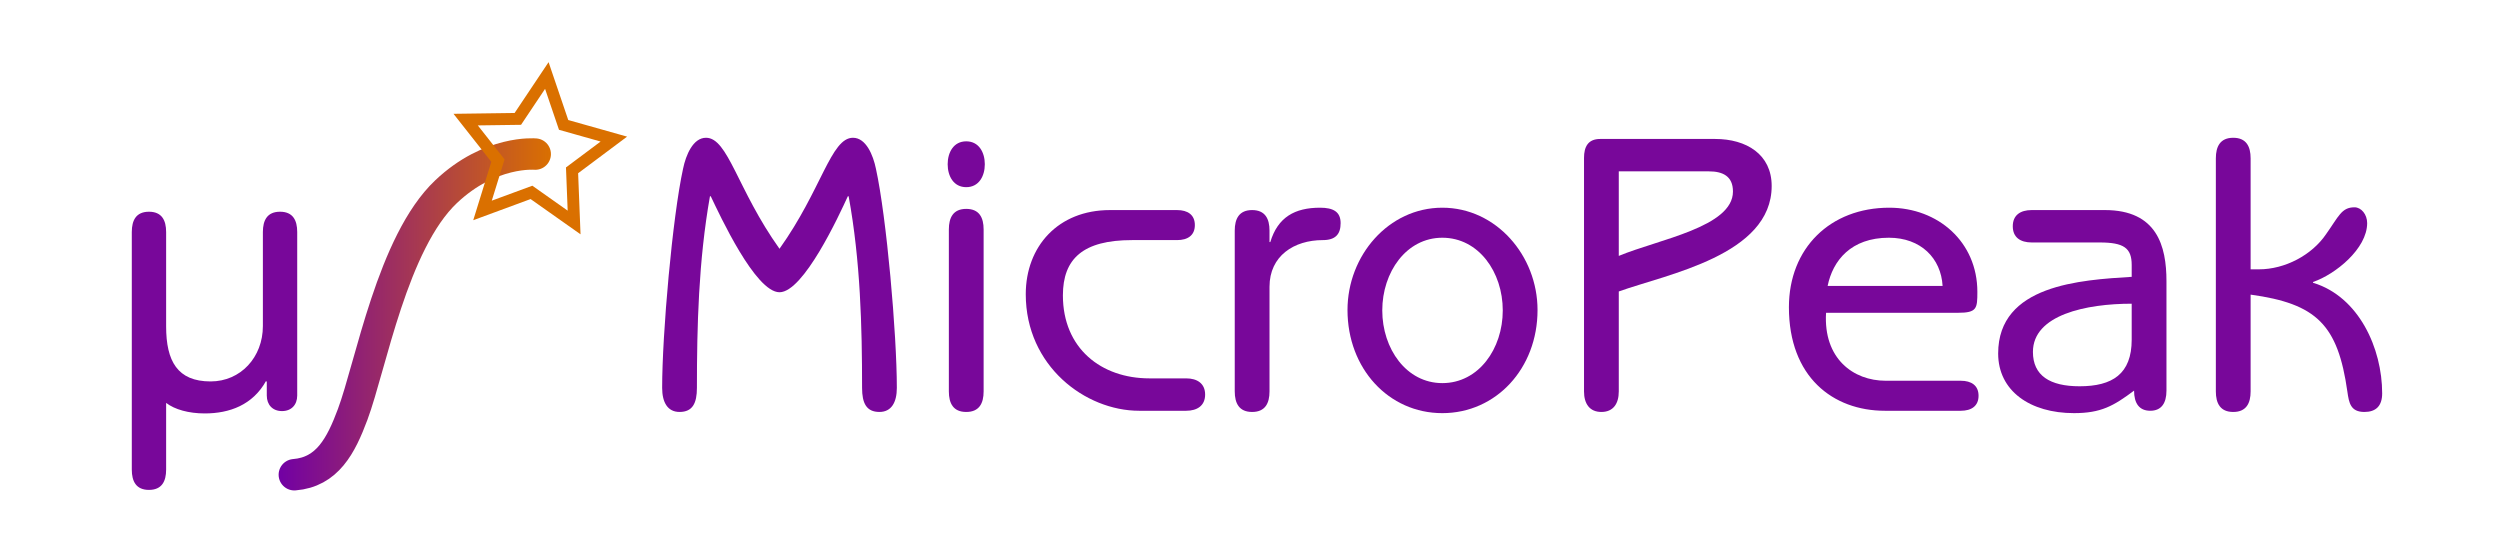 <?xml version="1.0" encoding="UTF-8" standalone="no"?>
<!-- Created with Inkscape (http://www.inkscape.org/) -->

<svg
   xmlns:dc="http://purl.org/dc/elements/1.1/"
   xmlns:cc="http://creativecommons.org/ns#"
   xmlns:rdf="http://www.w3.org/1999/02/22-rdf-syntax-ns#"
   xmlns:svg="http://www.w3.org/2000/svg"
   xmlns="http://www.w3.org/2000/svg"
   xmlns:xlink="http://www.w3.org/1999/xlink"
   xmlns:sodipodi="http://sodipodi.sourceforge.net/DTD/sodipodi-0.dtd"
   xmlns:inkscape="http://www.inkscape.org/namespaces/inkscape"
   width="444"
   height="98"
   id="svg2"
   version="1.1"
   inkscape:version="0.91 r13725"
   sodipodi:docname="micropeak-oneline.svg">
  <defs
     id="defs4">
    <linearGradient
       id="linearGradient5343">
      <stop
         style="stop-color:#7200a4;stop-opacity:1;"
         offset="0"
         id="stop5345" />
      <stop
         style="stop-color:#da7000;stop-opacity:1;"
         offset="1"
         id="stop5347" />
    </linearGradient>
    <marker
       inkscape:stockid="Arrow2Send"
       orient="auto"
       refY="0"
       refX="0"
       id="Arrow2Send"
       style="overflow:visible">
      <path
         id="path3798"
         style="fill-rule:evenodd;stroke-width:0.625;stroke-linejoin:round"
         d="M 8.719,4.034 -2.207,0.016 8.719,-4.002 c -1.745,2.372 -1.735,5.617 -6e-7,8.035 z"
         transform="matrix(-0.3,0,0,-0.3,0.69,0)"
         inkscape:connector-curvature="0" />
    </marker>
    <marker
       inkscape:stockid="Arrow1Send"
       orient="auto"
       refY="0"
       refX="0"
       id="Arrow1Send"
       style="overflow:visible">
      <path
         id="path3780"
         d="M 0,0 5,-5 -12.5,0 5,5 0,0 Z"
         style="fill-rule:evenodd;stroke:#000000;stroke-width:1pt"
         transform="matrix(-0.2,0,0,-0.2,-1.2,0)"
         inkscape:connector-curvature="0" />
    </marker>
    <marker
       inkscape:stockid="Arrow2Mend"
       orient="auto"
       refY="0"
       refX="0"
       id="Arrow2Mend"
       style="overflow:visible">
      <path
         id="path3792"
         style="fill-rule:evenodd;stroke-width:0.625;stroke-linejoin:round"
         d="M 8.719,4.034 -2.207,0.016 8.719,-4.002 c -1.745,2.372 -1.735,5.617 -6e-7,8.035 z"
         transform="scale(-0.6,-0.6)"
         inkscape:connector-curvature="0" />
    </marker>
    <marker
       inkscape:stockid="Arrow1Lend"
       orient="auto"
       refY="0"
       refX="0"
       id="Arrow1Lend"
       style="overflow:visible">
      <path
         id="path3768"
         d="M 0,0 5,-5 -12.5,0 5,5 0,0 Z"
         style="fill-rule:evenodd;stroke:#000000;stroke-width:1pt"
         transform="matrix(-0.8,0,0,-0.8,-10,0)"
         inkscape:connector-curvature="0" />
    </marker>
    <marker
       inkscape:stockid="Arrow2Lend"
       orient="auto"
       refY="0"
       refX="0"
       id="Arrow2Lend"
       style="overflow:visible">
      <path
         id="path3786"
         style="fill-rule:evenodd;stroke-width:0.625;stroke-linejoin:round"
         d="M 8.719,4.034 -2.207,0.016 8.719,-4.002 c -1.745,2.372 -1.735,5.617 -6e-7,8.035 z"
         transform="matrix(-1.1,0,0,-1.1,-1.1,0)"
         inkscape:connector-curvature="0" />
    </marker>
    <linearGradient
       inkscape:collect="always"
       xlink:href="#linearGradient5343"
       id="linearGradient5349"
       x1="255.486"
       y1="275.904"
       x2="280.614"
       y2="275.904"
       gradientUnits="userSpaceOnUse"
       gradientTransform="matrix(1.925,0,0,1.925,-200.298,-270.167)" />
  </defs>
  <sodipodi:namedview
     id="base"
     pagecolor="#ffffff"
     bordercolor="#666666"
     borderopacity="1.0"
     inkscape:pageopacity="0.0"
     inkscape:pageshadow="2"
     inkscape:zoom="2.8852983"
     inkscape:cx="243.9235"
     inkscape:cy="27.872251"
     inkscape:document-units="px"
     inkscape:current-layer="layer1"
     showgrid="false"
     inkscape:window-width="1871"
     inkscape:window-height="1383"
     inkscape:window-x="119"
     inkscape:window-y="125"
     inkscape:window-maximized="0"
     fit-margin-top="0"
     fit-margin-left="0"
     fit-margin-right="0"
     fit-margin-bottom="0" />
  <g
     inkscape:label="Layer 1"
     inkscape:groupmode="layer"
     id="layer1"
     transform="translate(-241.938,-205.02)">
    <g
       style="font-style:normal;font-variant:normal;font-weight:normal;font-stretch:normal;font-size:30.794px;line-height:125%;font-family:'Minion Pro';-inkscape-font-specification:'Minion Pro';letter-spacing:0px;word-spacing:0px;fill:#7200a4;fill-opacity:1;stroke:none"
       id="text2985"
       transform="translate(23.408,-22.547)" />
    <path
       style="fill:none;stroke:url(#linearGradient5349);stroke-width:5.581;stroke-linecap:round;stroke-linejoin:miter;stroke-miterlimit:4;stroke-dasharray:none;stroke-opacity:1;marker-end:none"
       d="m 294.211,289.332 c 5.851,-0.47 8.282,-5.137 10.36,-10.713 3.235,-8.679 7.068,-30.542 16.595,-39.561 7.827,-7.41 15.827,-6.672 15.827,-6.672"
       id="path2991"
       inkscape:connector-curvature="0"
       sodipodi:nodetypes="cssc" />
    <path
       sodipodi:type="star"
       style="fill:none;stroke:#da7000;stroke-width:2.117;stroke-linecap:round;stroke-linejoin:miter;stroke-miterlimit:4;stroke-dasharray:none;stroke-opacity:1"
       id="path5341"
       sodipodi:sides="5"
       sodipodi:cx="337.23586"
       sodipodi:cy="232.26813"
       sodipodi:r1="13.956471"
       sodipodi:r2="6.9782352"
       sodipodi:arg1="1.0731354"
       sodipodi:arg2="1.7014539"
       inkscape:flatsided="false"
       inkscape:rounded="0"
       inkscape:randomized="0"
       d="m 343.898,244.532 -7.572,-5.345 -8.695,3.207 2.743,-8.853 -5.737,-7.279 9.267,-0.126 5.15,-7.706 2.984,8.775 8.92,2.516 -7.423,5.549 z"
       inkscape:transform-center-x="-0.56191834"
       inkscape:transform-center-y="-0.78695059" />
    <g
       id="g4212"
       style="fill:#78079a;fill-opacity:1">
      <path
         inkscape:connector-curvature="0"
         id="path4233"
         style="font-style:normal;font-variant:normal;font-weight:500;font-stretch:normal;font-size:69.287px;line-height:125%;font-family:'ITC Benguiat Gothic Std';-inkscape-font-specification:'ITC Benguiat Gothic Std Medium';letter-spacing:0px;word-spacing:0px;fill:#78079a;fill-opacity:1;stroke:none;text-align:start;writing-mode:lr-tb;text-anchor:start"
         d="m 271.316,268.773 c 0,-2.079 -0.762,-3.603 -3.049,-3.603 -2.286,0 -3.049,1.524 -3.049,3.603 l 0,16.698 c 0,5.543 -3.949,9.839 -9.284,9.839 -5.889,0 -7.899,-3.603 -7.899,-9.769 l 0,-16.767 c 0,-2.079 -0.762,-3.603 -3.049,-3.603 -2.286,0 -3.049,1.524 -3.049,3.603 l 0,42.196 c 0,2.079 0.762,3.603 3.049,3.603 2.286,0 3.049,-1.524 3.049,-3.603 l 0,-11.848 c 1.524,1.178 4.019,1.871 6.859,1.871 4.434,0 8.522,-1.524 10.878,-5.751 l 0.139,0.139 0,2.425 c 0,1.663 1.039,2.771 2.702,2.771 1.663,0 2.702,-1.109 2.702,-2.771 l 0,-29.031 z"
         transform="translate(23.408,-22.547)" />
      <g
         style="fill:#78079a;fill-opacity:1"
         id="g4200">
        <path
           style="font-style:normal;font-variant:normal;font-weight:500;font-stretch:normal;font-size:medium;line-height:125%;font-family:'ITC Benguiat Gothic Std';-inkscape-font-specification:'ITC Benguiat Gothic Std Medium';text-align:start;letter-spacing:0px;word-spacing:0px;writing-mode:lr-tb;text-anchor:start;fill:#78079a;fill-opacity:1;stroke:none"
           inkscape:connector-curvature="0"
           id="path4236"
           d="m 380.377,256.923 c 4.28,0 10.595,-13.682 12.139,-17.05 l 0.14,0 c 2.105,11.507 2.386,23.154 2.386,34.03 0,2.736 0.772,4.28 3.087,4.28 2.105,0 3.087,-1.684 3.087,-4.28 0,-9.542 -1.824,-30.311 -3.719,-38.942 -0.491,-2.386 -1.754,-5.473 -4.07,-5.473 -3.929,0 -5.543,9.192 -13.051,19.716 -7.508,-10.525 -9.121,-19.716 -13.051,-19.716 -2.315,0 -3.578,3.087 -4.07,5.473 -1.894,8.63 -3.719,29.399 -3.719,38.942 0,2.596 0.982,4.28 3.087,4.28 2.315,0 3.087,-1.544 3.087,-4.28 0,-10.876 0.281,-22.523 2.315,-34.03 l 0.14,0 c 1.614,3.368 7.929,17.05 12.209,17.05 z" />
        <path
           style="font-style:normal;font-variant:normal;font-weight:500;font-stretch:normal;font-size:medium;line-height:125%;font-family:'ITC Benguiat Gothic Std';-inkscape-font-specification:'ITC Benguiat Gothic Std Medium';text-align:start;letter-spacing:0px;word-spacing:0px;writing-mode:lr-tb;text-anchor:start;fill:#78079a;fill-opacity:1;stroke:none"
           inkscape:connector-curvature="0"
           id="path4238"
           d="m 416.629,245.767 c 0,-2.105 -0.772,-3.649 -3.087,-3.649 -2.315,0 -3.087,1.544 -3.087,3.649 l 0,28.768 c 0,2.105 0.772,3.649 3.087,3.649 2.315,0 3.087,-1.544 3.087,-3.649 l 0,-28.768 z m -3.087,-15.647 c -2.245,0 -3.298,1.965 -3.298,4.07 0,2.105 1.052,4.07 3.298,4.07 2.245,0 3.298,-1.965 3.298,-4.07 0,-2.105 -1.052,-4.07 -3.298,-4.07 z" />
        <path
           style="font-style:normal;font-variant:normal;font-weight:500;font-stretch:normal;font-size:medium;line-height:125%;font-family:'ITC Benguiat Gothic Std';-inkscape-font-specification:'ITC Benguiat Gothic Std Medium';text-align:start;letter-spacing:0px;word-spacing:0px;writing-mode:lr-tb;text-anchor:start;fill:#78079a;fill-opacity:1;stroke:none"
           inkscape:connector-curvature="0"
           id="path4240"
           d="m 446.074,272.219 c -8.56,0 -15.366,-5.333 -15.366,-14.735 0,-6.525 3.578,-9.823 12.279,-9.823 l 7.999,0 c 1.894,0 3.157,-0.842 3.157,-2.666 0,-1.824 -1.263,-2.666 -3.157,-2.666 l -11.928,0 c -9.192,0 -14.945,6.455 -14.945,14.945 0,12.77 10.595,20.699 20.137,20.699 l 8.35,0 c 1.965,0 3.368,-0.912 3.368,-2.877 0,-1.965 -1.403,-2.877 -3.368,-2.877 l -6.525,0 z" />
        <path
           style="font-style:normal;font-variant:normal;font-weight:500;font-stretch:normal;font-size:medium;line-height:125%;font-family:'ITC Benguiat Gothic Std';-inkscape-font-specification:'ITC Benguiat Gothic Std Medium';text-align:start;letter-spacing:0px;word-spacing:0px;writing-mode:lr-tb;text-anchor:start;fill:#78079a;fill-opacity:1;stroke:none"
           inkscape:connector-curvature="0"
           id="path4242"
           d="m 461.229,274.534 c 0,2.105 0.772,3.649 3.087,3.649 2.315,0 3.087,-1.544 3.087,-3.649 l 0,-18.594 c 0,-5.473 4.35,-8.279 9.472,-8.279 2.245,0 3.157,-1.052 3.157,-3.017 0,-2.035 -1.333,-2.736 -3.649,-2.736 -4.491,0 -7.508,1.684 -8.841,6.104 l -0.14,0 0,-2.035 c 0,-2.105 -0.772,-3.649 -3.087,-3.649 -2.315,0 -3.087,1.544 -3.087,3.649 l 0,28.557 z" />
        <path
           style="font-style:normal;font-variant:normal;font-weight:500;font-stretch:normal;font-size:medium;line-height:125%;font-family:'ITC Benguiat Gothic Std';-inkscape-font-specification:'ITC Benguiat Gothic Std Medium';text-align:start;letter-spacing:0px;word-spacing:0px;writing-mode:lr-tb;text-anchor:start;fill:#78079a;fill-opacity:1;stroke:none"
           inkscape:connector-curvature="0"
           id="path4244"
           d="m 498.094,273.061 c -6.385,0 -10.665,-6.104 -10.665,-12.91 0,-6.806 4.28,-12.91 10.665,-12.91 6.455,0 10.735,6.104 10.735,12.91 0,6.806 -4.28,12.91 -10.735,12.91 z m 0,5.333 c 9.542,0 16.91,-7.929 16.91,-18.313 0,-9.683 -7.367,-18.173 -16.91,-18.173 -9.542,0 -16.84,8.49 -16.84,18.173 0,10.384 7.297,18.313 16.84,18.313 z" />
        <path
           style="font-style:normal;font-variant:normal;font-weight:500;font-stretch:normal;font-size:medium;line-height:125%;font-family:'ITC Benguiat Gothic Std';-inkscape-font-specification:'ITC Benguiat Gothic Std Medium';text-align:start;letter-spacing:0px;word-spacing:0px;writing-mode:lr-tb;text-anchor:start;fill:#78079a;fill-opacity:1;stroke:none"
           inkscape:connector-curvature="0"
           id="path4246"
           d="m 529.433,256.783 c 8.63,-3.087 27.154,-6.455 27.154,-18.734 0,-5.613 -4.491,-8.35 -10.034,-8.35 l -20.418,0 c -2.175,0 -2.877,1.403 -2.877,3.368 l 0,41.467 c 0,2.175 0.982,3.649 3.087,3.649 2.105,0 3.087,-1.473 3.087,-3.649 l 0,-17.752 z m 15.998,-21.33 c 2.456,0 4.28,0.842 4.28,3.578 0,6.315 -13.191,8.49 -20.278,11.437 l 0,-15.015 15.998,0 z" />
        <path
           style="font-style:normal;font-variant:normal;font-weight:500;font-stretch:normal;font-size:medium;line-height:125%;font-family:'ITC Benguiat Gothic Std';-inkscape-font-specification:'ITC Benguiat Gothic Std Medium';text-align:start;letter-spacing:0px;word-spacing:0px;writing-mode:lr-tb;text-anchor:start;fill:#78079a;fill-opacity:1;stroke:none"
           inkscape:connector-curvature="0"
           id="path4248"
           d="m 566.525,255.8 c 0.912,-4.491 4.14,-8.56 10.876,-8.56 5.683,0 9.262,3.649 9.542,8.56 l -20.418,0 z m 23.154,4.771 c 3.368,0 3.438,-0.772 3.438,-3.719 0,-8.841 -6.946,-14.945 -15.647,-14.945 -10.455,0 -17.822,7.157 -17.822,17.682 0,12.349 7.788,18.383 17.05,18.383 l 13.472,0 c 1.894,0 3.157,-0.842 3.157,-2.666 0,-1.824 -1.263,-2.666 -3.157,-2.666 l -13.331,0 c -5.754,0 -11.086,-3.929 -10.595,-12.068 l 23.435,0 z" />
        <path
           style="font-style:normal;font-variant:normal;font-weight:500;font-stretch:normal;font-size:medium;line-height:125%;font-family:'ITC Benguiat Gothic Std';-inkscape-font-specification:'ITC Benguiat Gothic Std Medium';text-align:start;letter-spacing:0px;word-spacing:0px;writing-mode:lr-tb;text-anchor:start;fill:#78079a;fill-opacity:1;stroke:none"
           inkscape:connector-curvature="0"
           id="path4250"
           d="m 620.527,265.343 c 0,6.104 -3.438,8.279 -9.262,8.279 -5.262,0 -8.279,-1.894 -8.279,-6.104 0,-6.596 9.472,-8.56 17.541,-8.56 l 0,6.385 z m -5.683,-17.261 c 4.28,0 5.683,0.982 5.683,3.999 l 0,2.105 c -9.051,0.561 -23.716,1.403 -23.716,13.612 0,6.666 5.683,10.595 13.472,10.595 4.771,0 7.016,-1.263 10.665,-3.999 0,2.245 0.912,3.578 2.877,3.578 1.965,0 2.877,-1.333 2.877,-3.578 l 0,-19.436 c 0,-6.245 -1.684,-12.63 -10.946,-12.63 l -12.981,0 c -2.035,0 -3.368,0.912 -3.368,2.877 0,1.965 1.333,2.877 3.368,2.877 l 12.068,0 z" />
        <path
           style="font-style:normal;font-variant:normal;font-weight:500;font-stretch:normal;font-size:medium;line-height:125%;font-family:'ITC Benguiat Gothic Std';-inkscape-font-specification:'ITC Benguiat Gothic Std Medium';text-align:start;letter-spacing:0px;word-spacing:0px;writing-mode:lr-tb;text-anchor:start;fill:#78079a;fill-opacity:1;stroke:none"
           inkscape:connector-curvature="0"
           id="path4252"
           d="m 635.472,274.534 c 0,2.105 0.772,3.649 3.087,3.649 2.315,0 3.087,-1.544 3.087,-3.649 l 0,-17.19 c 11.718,1.614 15.506,5.333 17.19,17.261 0.281,1.965 0.561,3.578 3.017,3.578 2.035,0 3.157,-1.052 3.157,-3.298 0,-7.999 -4.14,-17.19 -12.279,-19.646 l 0,-0.14 c 3.929,-1.333 9.613,-5.894 9.613,-10.455 0,-1.544 -1.052,-2.807 -2.245,-2.807 -2.315,0 -2.807,1.614 -5.052,4.771 -2.526,3.719 -7.297,6.245 -11.928,6.245 l -1.473,0 0,-19.716 c 0,-2.105 -0.772,-3.649 -3.087,-3.649 -2.315,0 -3.087,1.544 -3.087,3.649 l 0,41.397 z" />
      </g>
    </g>
  </g>
</svg>
